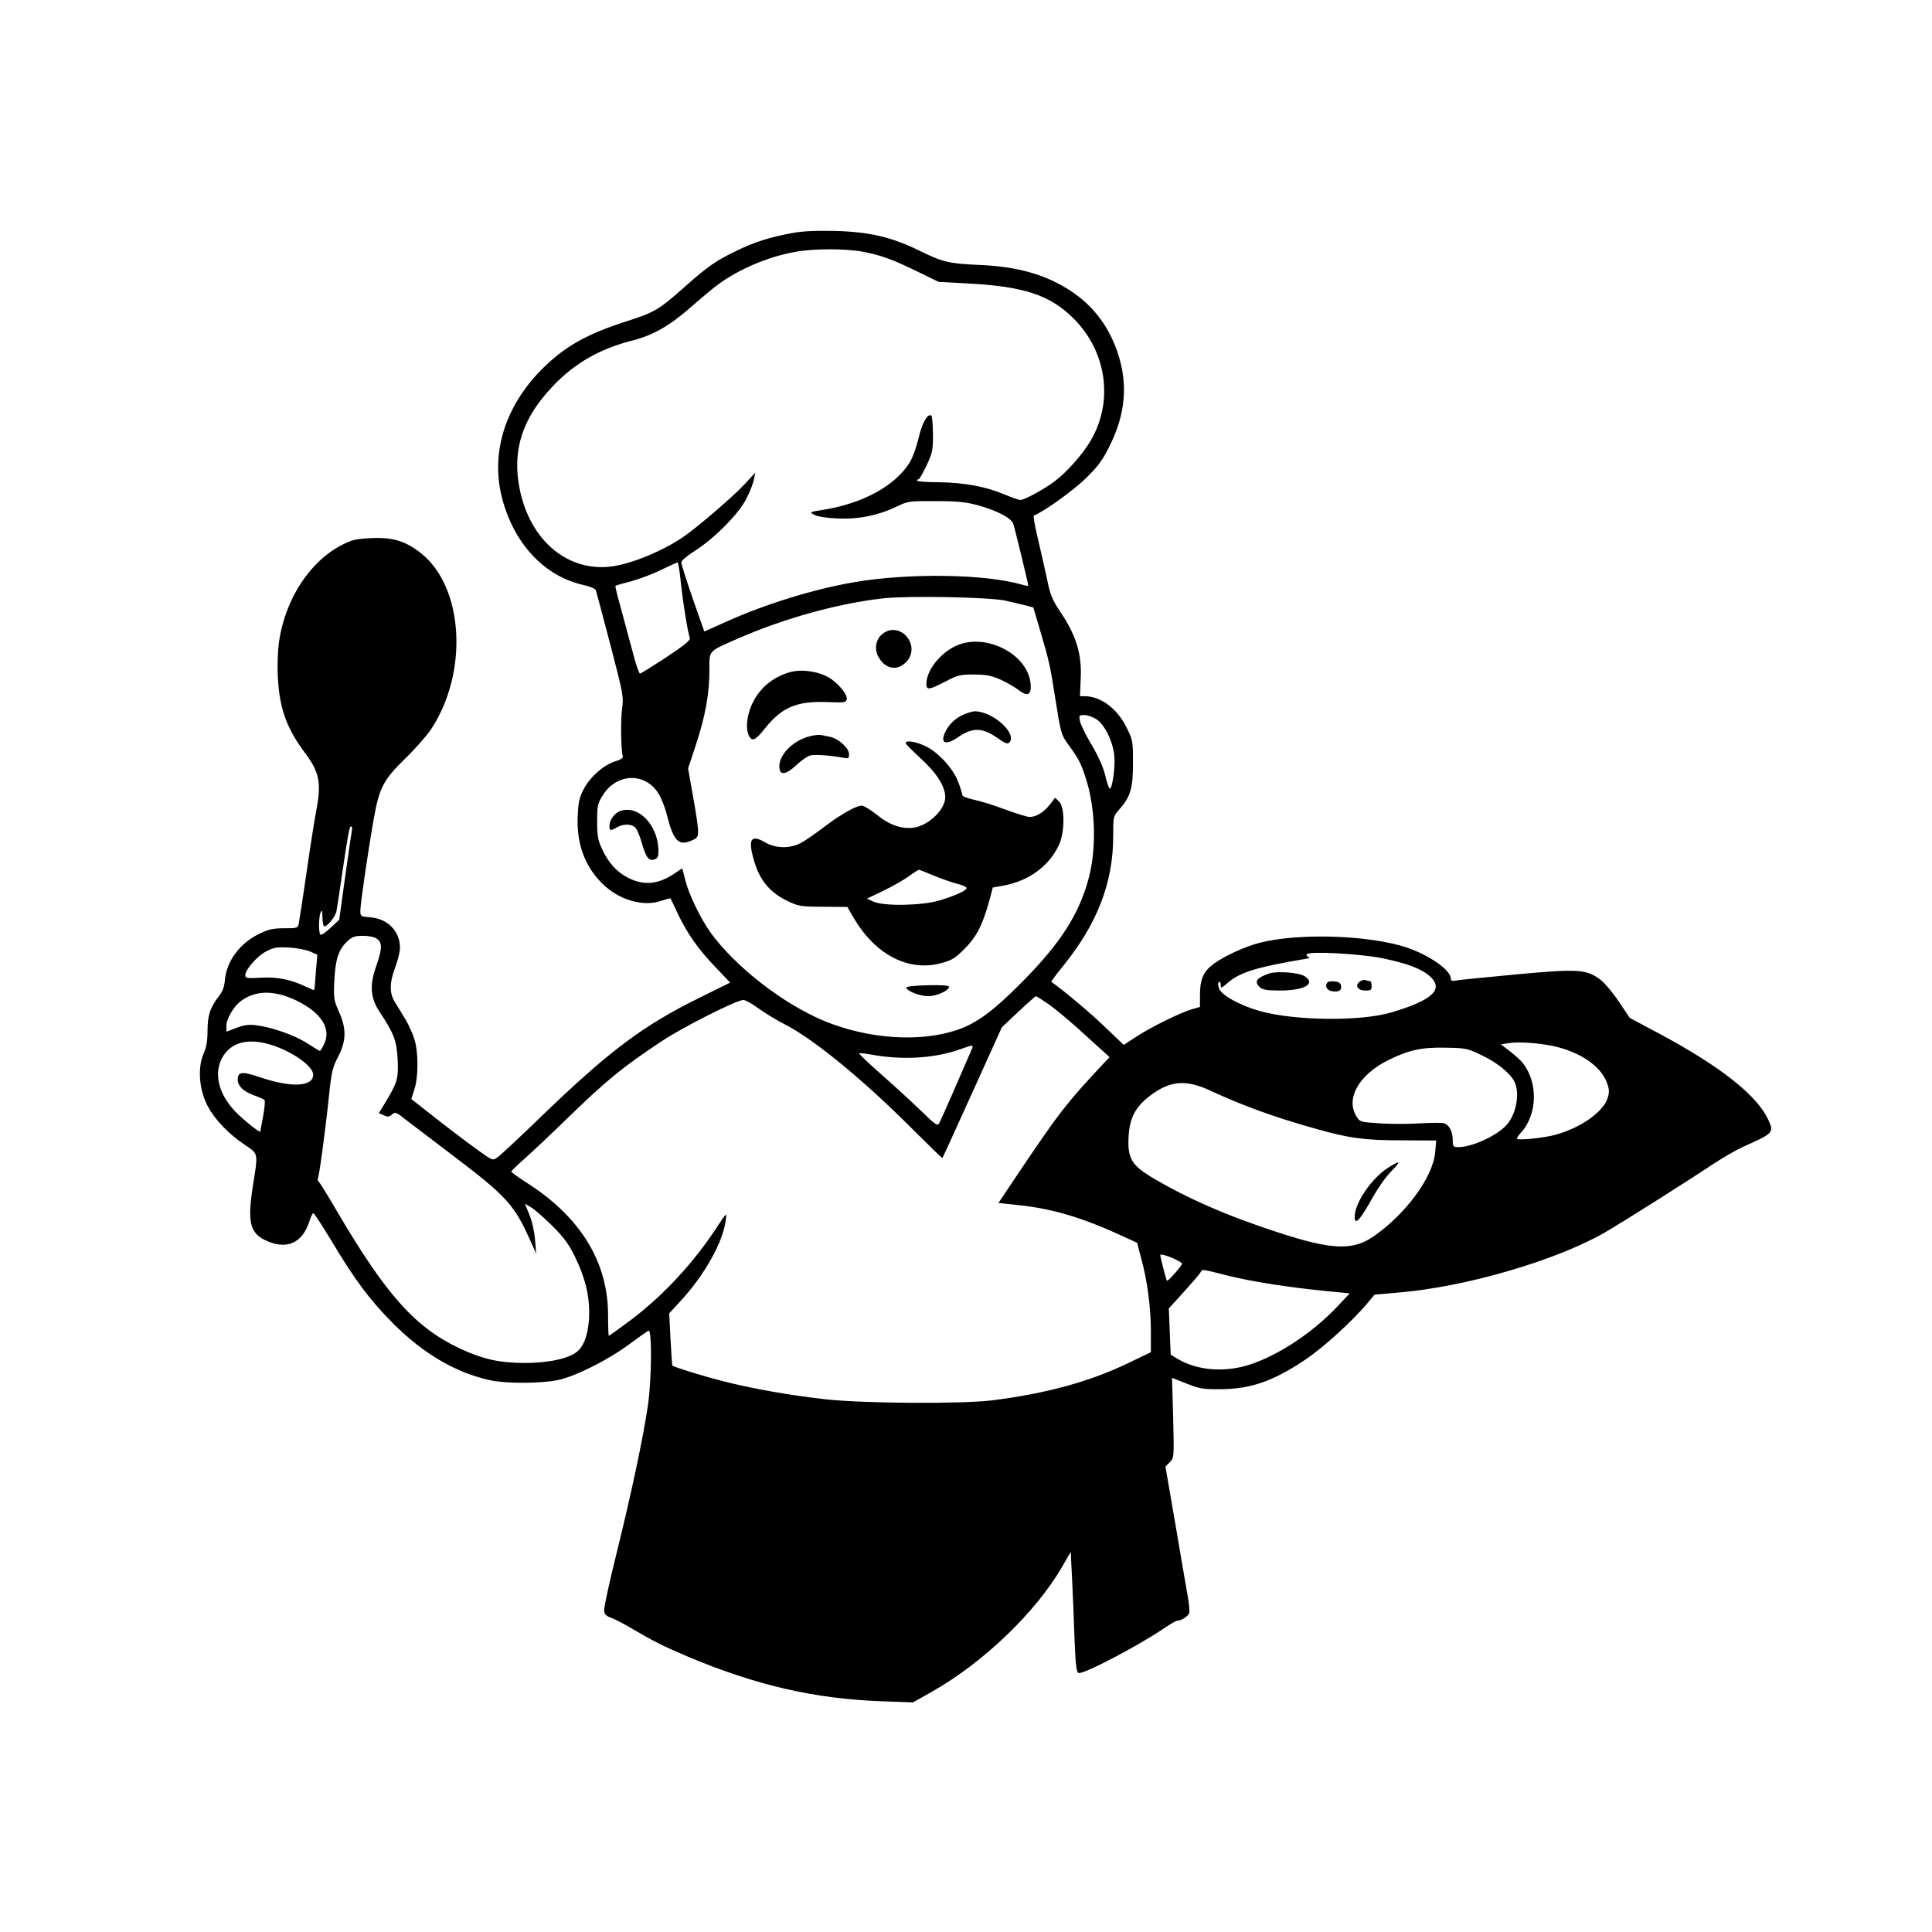 <?xml version="1.0" standalone="no"?>
<!DOCTYPE svg PUBLIC "-//W3C//DTD SVG 20010904//EN"
 "http://www.w3.org/TR/2001/REC-SVG-20010904/DTD/svg10.dtd">
<svg version="1.0" xmlns="http://www.w3.org/2000/svg"
 width="1024pt" height="1024pt" viewBox="0 0 1024 1024"
 preserveAspectRatio="xMidYMid meet">
<g transform="translate(0,1024) scale(0.1,-0.1)"
fill="#000000" stroke="none">
<path d="M4195 9004 c-116 -21 -199 -48 -293 -94 -106 -51 -151 -82 -268 -186
-142 -126 -162 -138 -307 -185 -218 -69 -337 -137 -459 -260 -192 -196 -267
-439 -208 -675 62 -244 225 -419 434 -465 32 -7 61 -19 64 -27 3 -8 37 -138
77 -289 69 -265 71 -277 62 -341 -8 -61 -6 -217 4 -251 3 -8 -12 -18 -42 -27
-59 -18 -133 -83 -166 -148 -22 -41 -28 -69 -31 -142 -7 -144 37 -264 129
-356 87 -87 217 -126 312 -93 27 9 50 15 51 13 1 -2 19 -38 38 -80 50 -105
108 -188 200 -284 l78 -82 -162 -80 c-296 -146 -471 -276 -820 -611 -126 -122
-240 -229 -254 -237 -23 -16 -26 -14 -101 40 -67 48 -211 158 -321 246 l-32
25 16 50 c22 66 22 196 1 265 -9 30 -31 79 -49 109 -18 29 -43 70 -55 90 -30
48 -29 102 2 185 14 37 25 82 25 102 0 88 -64 154 -156 162 -53 4 -54 5 -54
36 0 37 42 323 71 486 29 165 51 206 167 320 54 52 115 122 137 155 199 302
173 754 -54 933 -81 64 -148 85 -261 80 -83 -4 -103 -8 -159 -37 -169 -87
-299 -286 -332 -511 -7 -52 -10 -127 -6 -196 9 -160 47 -265 141 -391 80 -106
91 -161 61 -316 -8 -42 -31 -186 -50 -320 -19 -133 -38 -254 -41 -269 -5 -27
-7 -28 -77 -28 -59 0 -83 -5 -132 -29 -103 -49 -174 -145 -183 -245 -3 -37
-12 -61 -34 -89 -44 -57 -58 -99 -58 -180 0 -54 -6 -88 -21 -122 -32 -72 -24
-188 19 -272 37 -73 112 -153 200 -211 73 -50 71 -39 41 -225 -27 -179 -14
-238 60 -277 117 -59 205 -22 243 103 6 20 15 37 19 37 4 0 49 -69 99 -152
120 -201 202 -311 325 -434 160 -160 333 -261 515 -300 85 -18 266 -17 355 1
94 19 268 107 380 190 50 37 96 70 103 72 18 8 16 -263 -4 -396 -25 -172 -90
-476 -165 -779 -39 -156 -69 -295 -67 -309 2 -20 12 -29 38 -38 19 -7 70 -33
113 -59 103 -61 162 -91 287 -144 364 -154 676 -226 1032 -239 l167 -6 101 57
c272 154 549 420 689 661 l46 80 7 -140 c4 -77 10 -220 13 -318 6 -144 10
-180 22 -184 24 -9 313 142 450 235 34 23 66 42 72 42 22 0 60 24 64 41 3 10
-1 53 -9 96 -8 43 -37 214 -65 379 l-52 301 23 23 c23 23 23 24 18 235 l-6
212 77 -30 c67 -27 87 -31 176 -30 162 0 281 41 454 157 93 62 248 203 327
297 l39 47 135 12 c351 30 827 169 1085 317 90 52 443 275 579 366 49 32 118
72 155 89 159 70 164 76 135 139 -59 133 -256 288 -588 465 l-148 79 -57 85
c-31 47 -75 99 -98 117 -75 56 -116 59 -442 29 -157 -15 -301 -29 -318 -32
-24 -5 -33 -3 -33 8 0 51 -137 141 -270 177 -210 57 -550 63 -740 15 -80 -20
-191 -71 -248 -113 -54 -40 -72 -82 -72 -164 l0 -64 -42 -12 c-64 -19 -214
-93 -293 -144 l-69 -45 -101 96 c-76 74 -223 197 -283 238 -2 1 27 41 65 87
179 222 263 440 263 683 0 105 0 107 31 142 61 69 74 113 74 247 0 115 -1 123
-33 187 -50 102 -137 168 -224 168 l-24 0 4 95 c6 127 -24 226 -103 344 -48
72 -58 95 -75 179 -11 53 -34 151 -49 217 -16 66 -26 121 -21 123 50 18 210
133 275 197 68 67 89 96 128 175 83 170 96 324 41 490 -47 140 -129 248 -246
326 -132 88 -285 132 -493 140 -156 7 -190 15 -311 75 -150 73 -265 100 -449
105 -106 2 -174 -1 -230 -12z m377 -98 c101 -20 154 -39 288 -104 l115 -56
147 -8 c302 -15 444 -61 569 -187 175 -175 212 -438 90 -646 -42 -72 -127
-168 -191 -216 -58 -43 -160 -99 -182 -99 -8 0 -45 13 -83 29 -100 42 -212 63
-347 65 -65 0 -118 4 -118 9 0 4 4 7 9 7 4 0 23 33 42 73 31 66 34 80 34 164
-1 51 -4 95 -8 99 -18 18 -50 -37 -68 -117 -11 -46 -31 -102 -44 -124 -73
-126 -250 -224 -462 -257 -74 -12 -74 -12 -46 -27 17 -9 65 -17 124 -19 110
-5 213 16 314 64 58 28 65 29 205 28 117 0 160 -5 223 -22 104 -29 175 -67
187 -97 8 -21 80 -318 80 -329 0 -3 -15 0 -32 5 -195 57 -602 63 -892 13 -208
-35 -473 -117 -672 -207 l-121 -54 -62 176 c-33 97 -61 183 -60 191 0 8 32 35
71 60 105 66 238 201 276 281 18 35 35 80 38 99 l7 35 -56 -61 c-59 -64 -252
-230 -327 -281 -108 -73 -262 -137 -369 -154 -237 -36 -442 133 -497 411 -40
204 13 371 175 542 115 122 249 199 422 243 110 28 196 77 306 173 57 50 124
106 150 125 113 82 263 146 408 172 95 18 267 18 357 1z m-963 -1758 c11 -102
34 -246 47 -290 4 -12 -29 -38 -125 -102 -72 -47 -134 -86 -139 -86 -5 0 -24
55 -41 123 -18 67 -46 171 -62 230 -17 60 -29 110 -27 112 2 2 39 13 83 24 44
12 116 39 160 61 44 21 83 39 86 39 4 1 12 -50 18 -111z m1717 -91 c39 -9 89
-20 111 -26 l40 -11 36 -122 c50 -170 52 -181 83 -377 25 -160 30 -177 61
-220 61 -84 71 -103 96 -180 53 -158 60 -374 18 -533 -50 -191 -149 -346 -351
-550 -155 -157 -244 -222 -347 -257 -198 -67 -473 -48 -705 48 -220 92 -470
287 -601 467 -53 74 -114 199 -134 276 l-17 66 -40 -27 c-85 -58 -162 -66
-244 -25 -62 31 -106 79 -141 154 -22 47 -26 69 -26 146 0 83 2 94 30 139 73
117 222 123 294 11 16 -26 36 -76 45 -113 35 -139 62 -168 129 -139 33 13 37
19 37 53 0 20 -12 103 -27 183 l-26 147 41 124 c50 151 72 271 72 395 0 110
-9 99 150 169 249 109 537 188 775 214 134 14 554 6 641 -12z m485 -629 c45
-30 87 -116 95 -193 6 -58 -10 -175 -24 -175 -4 0 -15 31 -24 70 -11 45 -36
101 -72 162 -31 51 -58 108 -62 126 -6 30 -5 32 23 32 17 0 45 -10 64 -22z
m-3946 -590 c-2 -13 -19 -124 -36 -248 l-31 -225 -45 -42 c-25 -24 -49 -40
-54 -37 -11 7 -11 92 1 119 6 15 9 8 9 -27 1 -27 5 -48 10 -48 18 0 61 54 65
84 3 17 15 94 26 171 36 245 42 275 51 275 5 0 7 -10 4 -22z m133 -574 c29
-20 28 -53 -4 -145 -36 -102 -31 -168 18 -242 77 -116 91 -154 96 -257 4 -101
-2 -120 -77 -242 l-23 -38 26 -11 c21 -10 29 -9 44 4 17 15 22 13 77 -31 33
-25 146 -111 250 -190 278 -211 320 -257 403 -441 l34 -76 -6 72 c-3 42 -15
97 -29 132 l-25 61 31 -18 c17 -9 67 -53 112 -97 64 -64 89 -98 122 -165 53
-110 75 -195 76 -295 0 -98 -23 -175 -63 -208 -44 -38 -157 -62 -285 -61 -130
1 -214 20 -332 74 -239 111 -392 281 -651 720 -46 80 -91 152 -98 161 -8 9
-12 18 -10 20 7 6 43 277 60 444 13 124 19 148 48 204 44 85 45 149 4 240 -27
61 -28 70 -24 165 6 114 23 164 69 207 26 24 40 29 83 29 30 0 61 -6 74 -16z
m-355 -67 l39 -17 -8 -92 c-3 -51 -7 -94 -9 -95 -1 -2 -19 6 -41 16 -80 39
-153 54 -241 49 -74 -4 -83 -3 -83 13 0 29 62 101 110 126 39 21 56 24 120 21
41 -2 92 -12 113 -21z m5685 -36 c130 -27 204 -55 248 -93 80 -70 20 -128
-201 -194 -163 -48 -509 -45 -697 7 -106 30 -204 84 -217 120 -6 18 -6 31 0
34 5 4 9 -3 9 -15 0 -20 3 -19 40 13 63 54 155 82 405 124 22 3 32 8 22 10 -9
3 -14 9 -11 15 11 18 283 3 402 -21z m-5757 -224 c134 -65 188 -152 145 -235
-9 -18 -18 -32 -21 -32 -2 0 -32 18 -66 40 -68 44 -189 86 -272 96 -39 5 -65
1 -104 -14 l-53 -20 0 33 c0 32 36 96 69 123 78 64 182 67 302 9z m3989 -21
c35 -25 122 -97 192 -162 l129 -117 -34 -36 c-192 -205 -234 -260 -427 -546
l-128 -191 112 -12 c172 -18 337 -67 542 -162 l81 -37 21 -80 c33 -118 52
-265 52 -389 l0 -111 -127 -61 c-204 -97 -429 -158 -713 -194 -162 -20 -674
-17 -880 5 -190 21 -385 55 -550 97 -106 27 -257 74 -266 82 -2 2 -6 65 -10
140 l-7 137 67 73 c122 133 220 309 233 423 5 40 5 39 -47 -39 -123 -189 -284
-362 -456 -492 -62 -46 -114 -84 -117 -84 -2 0 -4 48 -4 108 0 285 -147 524
-437 707 -42 27 -76 52 -76 55 0 4 33 36 73 71 39 35 135 125 212 200 218 212
302 281 510 419 112 75 400 220 435 220 11 0 48 -21 82 -46 35 -25 97 -63 139
-84 149 -76 409 -288 668 -547 90 -90 165 -163 166 -161 2 2 73 158 159 348
l156 345 87 82 c49 46 91 83 94 83 3 0 34 -20 69 -44z m-4129 -212 c114 -34
229 -114 229 -160 0 -64 -114 -70 -278 -15 -100 34 -122 32 -122 -13 1 -32 30
-61 85 -81 28 -10 53 -21 57 -25 4 -3 1 -41 -7 -84 -8 -43 -15 -80 -15 -83 0
-11 -95 65 -136 109 -87 93 -112 201 -65 284 45 79 133 103 252 68z m6809 -10
c136 -31 243 -104 276 -190 14 -37 15 -51 5 -83 -21 -72 -140 -157 -271 -194
-65 -19 -210 -33 -210 -22 0 5 9 18 19 29 90 96 95 267 12 372 -11 14 -42 42
-68 62 l-48 37 40 6 c53 9 165 1 245 -17z m-3094 -26 c-68 -158 -159 -366
-168 -381 -9 -17 -19 -10 -101 70 -51 49 -145 135 -210 192 -65 57 -116 106
-113 108 2 2 30 0 61 -6 167 -31 338 -21 475 28 73 26 72 26 56 -11z m2705
-20 c82 -38 151 -94 175 -139 33 -65 9 -185 -49 -240 -58 -56 -179 -109 -248
-109 -26 0 -29 3 -29 35 0 48 -19 84 -48 92 -13 3 -71 2 -128 -1 -57 -4 -152
-4 -210 0 -105 7 -106 7 -125 38 -58 95 15 221 171 298 108 53 175 68 305 65
104 -2 114 -4 186 -39z m-1435 -189 c177 -82 344 -142 559 -202 175 -50 259
-61 454 -61 l183 -1 -5 -60 c-10 -133 -158 -333 -331 -451 -108 -73 -220 -68
-496 22 -270 87 -492 184 -677 295 -107 65 -128 102 -121 219 6 96 37 154 113
212 107 81 189 88 321 27z m-151 -917 c0 -10 -75 -96 -80 -90 -4 4 -35 123
-35 136 0 6 26 0 58 -13 31 -13 57 -27 57 -33z m238 -62 c127 -32 324 -63 527
-83 l124 -12 -64 -68 c-143 -153 -352 -285 -510 -322 -124 -28 -248 -12 -342
45 l-33 20 -5 122 -5 123 80 88 c44 49 84 95 88 103 10 18 2 19 140 -16z"/>
<path d="M4677 6880 c-34 -27 -44 -78 -23 -118 35 -67 98 -81 147 -33 86 86
-29 225 -124 151z"/>
<path d="M5065 6816 c-85 -40 -155 -131 -155 -201 0 -34 15 -32 101 13 66 34
78 37 153 37 67 -1 91 -6 141 -28 32 -15 74 -39 92 -53 48 -37 69 -29 66 25
-8 162 -240 282 -398 207z"/>
<path d="M4197 6680 c-93 -23 -166 -81 -206 -162 -33 -64 -41 -140 -21 -179
17 -31 34 -23 85 41 89 111 166 144 324 139 100 -4 106 -3 109 16 4 29 -59 99
-112 123 -53 25 -128 34 -179 22z"/>
<path d="M5110 6454 c-42 -18 -77 -49 -96 -86 -35 -67 -5 -83 66 -34 74 51
126 50 203 -3 47 -33 58 -37 68 -25 40 49 -92 165 -186 164 -11 -1 -36 -8 -55
-16z"/>
<path d="M4297 6339 c-98 -23 -178 -108 -165 -176 6 -33 38 -26 88 21 26 25
60 48 74 52 25 6 98 1 169 -11 35 -7 37 -6 37 18 0 32 -56 83 -102 92 -18 3
-40 8 -48 10 -8 1 -32 -1 -53 -6z"/>
<path d="M4800 6301 c0 -4 36 -40 79 -80 84 -76 131 -149 131 -206 0 -66 -89
-151 -168 -162 -63 -8 -128 14 -195 69 -33 26 -69 48 -79 48 -31 0 -110 -45
-200 -113 -46 -35 -102 -74 -125 -86 -60 -30 -132 -28 -189 5 -77 45 -92 14
-54 -109 29 -94 82 -157 167 -199 66 -32 72 -33 196 -34 l128 -1 36 -62 c115
-193 289 -282 461 -236 59 16 75 26 127 79 63 64 93 123 131 261 l16 61 61 11
c130 25 235 101 288 211 33 67 34 201 3 233 l-22 21 -28 -37 c-33 -41 -72 -65
-107 -65 -13 0 -70 18 -128 39 -57 22 -132 45 -166 52 -37 8 -63 18 -63 26 0
7 -9 37 -21 68 -26 70 -103 155 -171 189 -51 25 -108 35 -108 17z m147 -701
c39 -16 94 -36 122 -43 29 -7 53 -17 54 -23 3 -13 -59 -41 -145 -67 -93 -27
-292 -31 -348 -6 l-35 16 85 41 c47 22 107 57 135 76 27 20 52 36 55 36 3 0
37 -13 77 -30z"/>
<path d="M3284 5940 c-28 -11 -54 -48 -54 -77 0 -27 6 -28 40 -8 31 18 71 19
94 2 10 -7 26 -44 37 -82 22 -79 37 -100 68 -90 16 5 21 14 21 43 0 139 -109
251 -206 212z"/>
<path d="M4803 5005 c6 -19 73 -45 117 -45 45 0 110 30 110 50 0 7 -40 10
-115 8 -71 -2 -114 -7 -112 -13z"/>
<path d="M6729 5081 c-69 -23 -84 -44 -51 -74 14 -13 39 -17 106 -17 131 0
192 36 131 76 -29 19 -145 28 -186 15z"/>
<path d="M7207 5037 c-28 -20 -11 -47 29 -47 30 0 34 3 34 25 0 14 -4 25 -9
25 -5 0 -15 2 -23 5 -7 3 -22 0 -31 -8z"/>
<path d="M7037 5034 c-17 -17 -6 -42 20 -47 37 -7 55 2 51 27 -2 15 -11 22
-33 24 -17 2 -34 0 -38 -4z"/>
<path d="M7359 4052 c-90 -57 -179 -188 -179 -262 0 -48 29 -17 96 104 27 48
70 110 97 137 55 56 51 62 -14 21z"/>
</g>
</svg>
